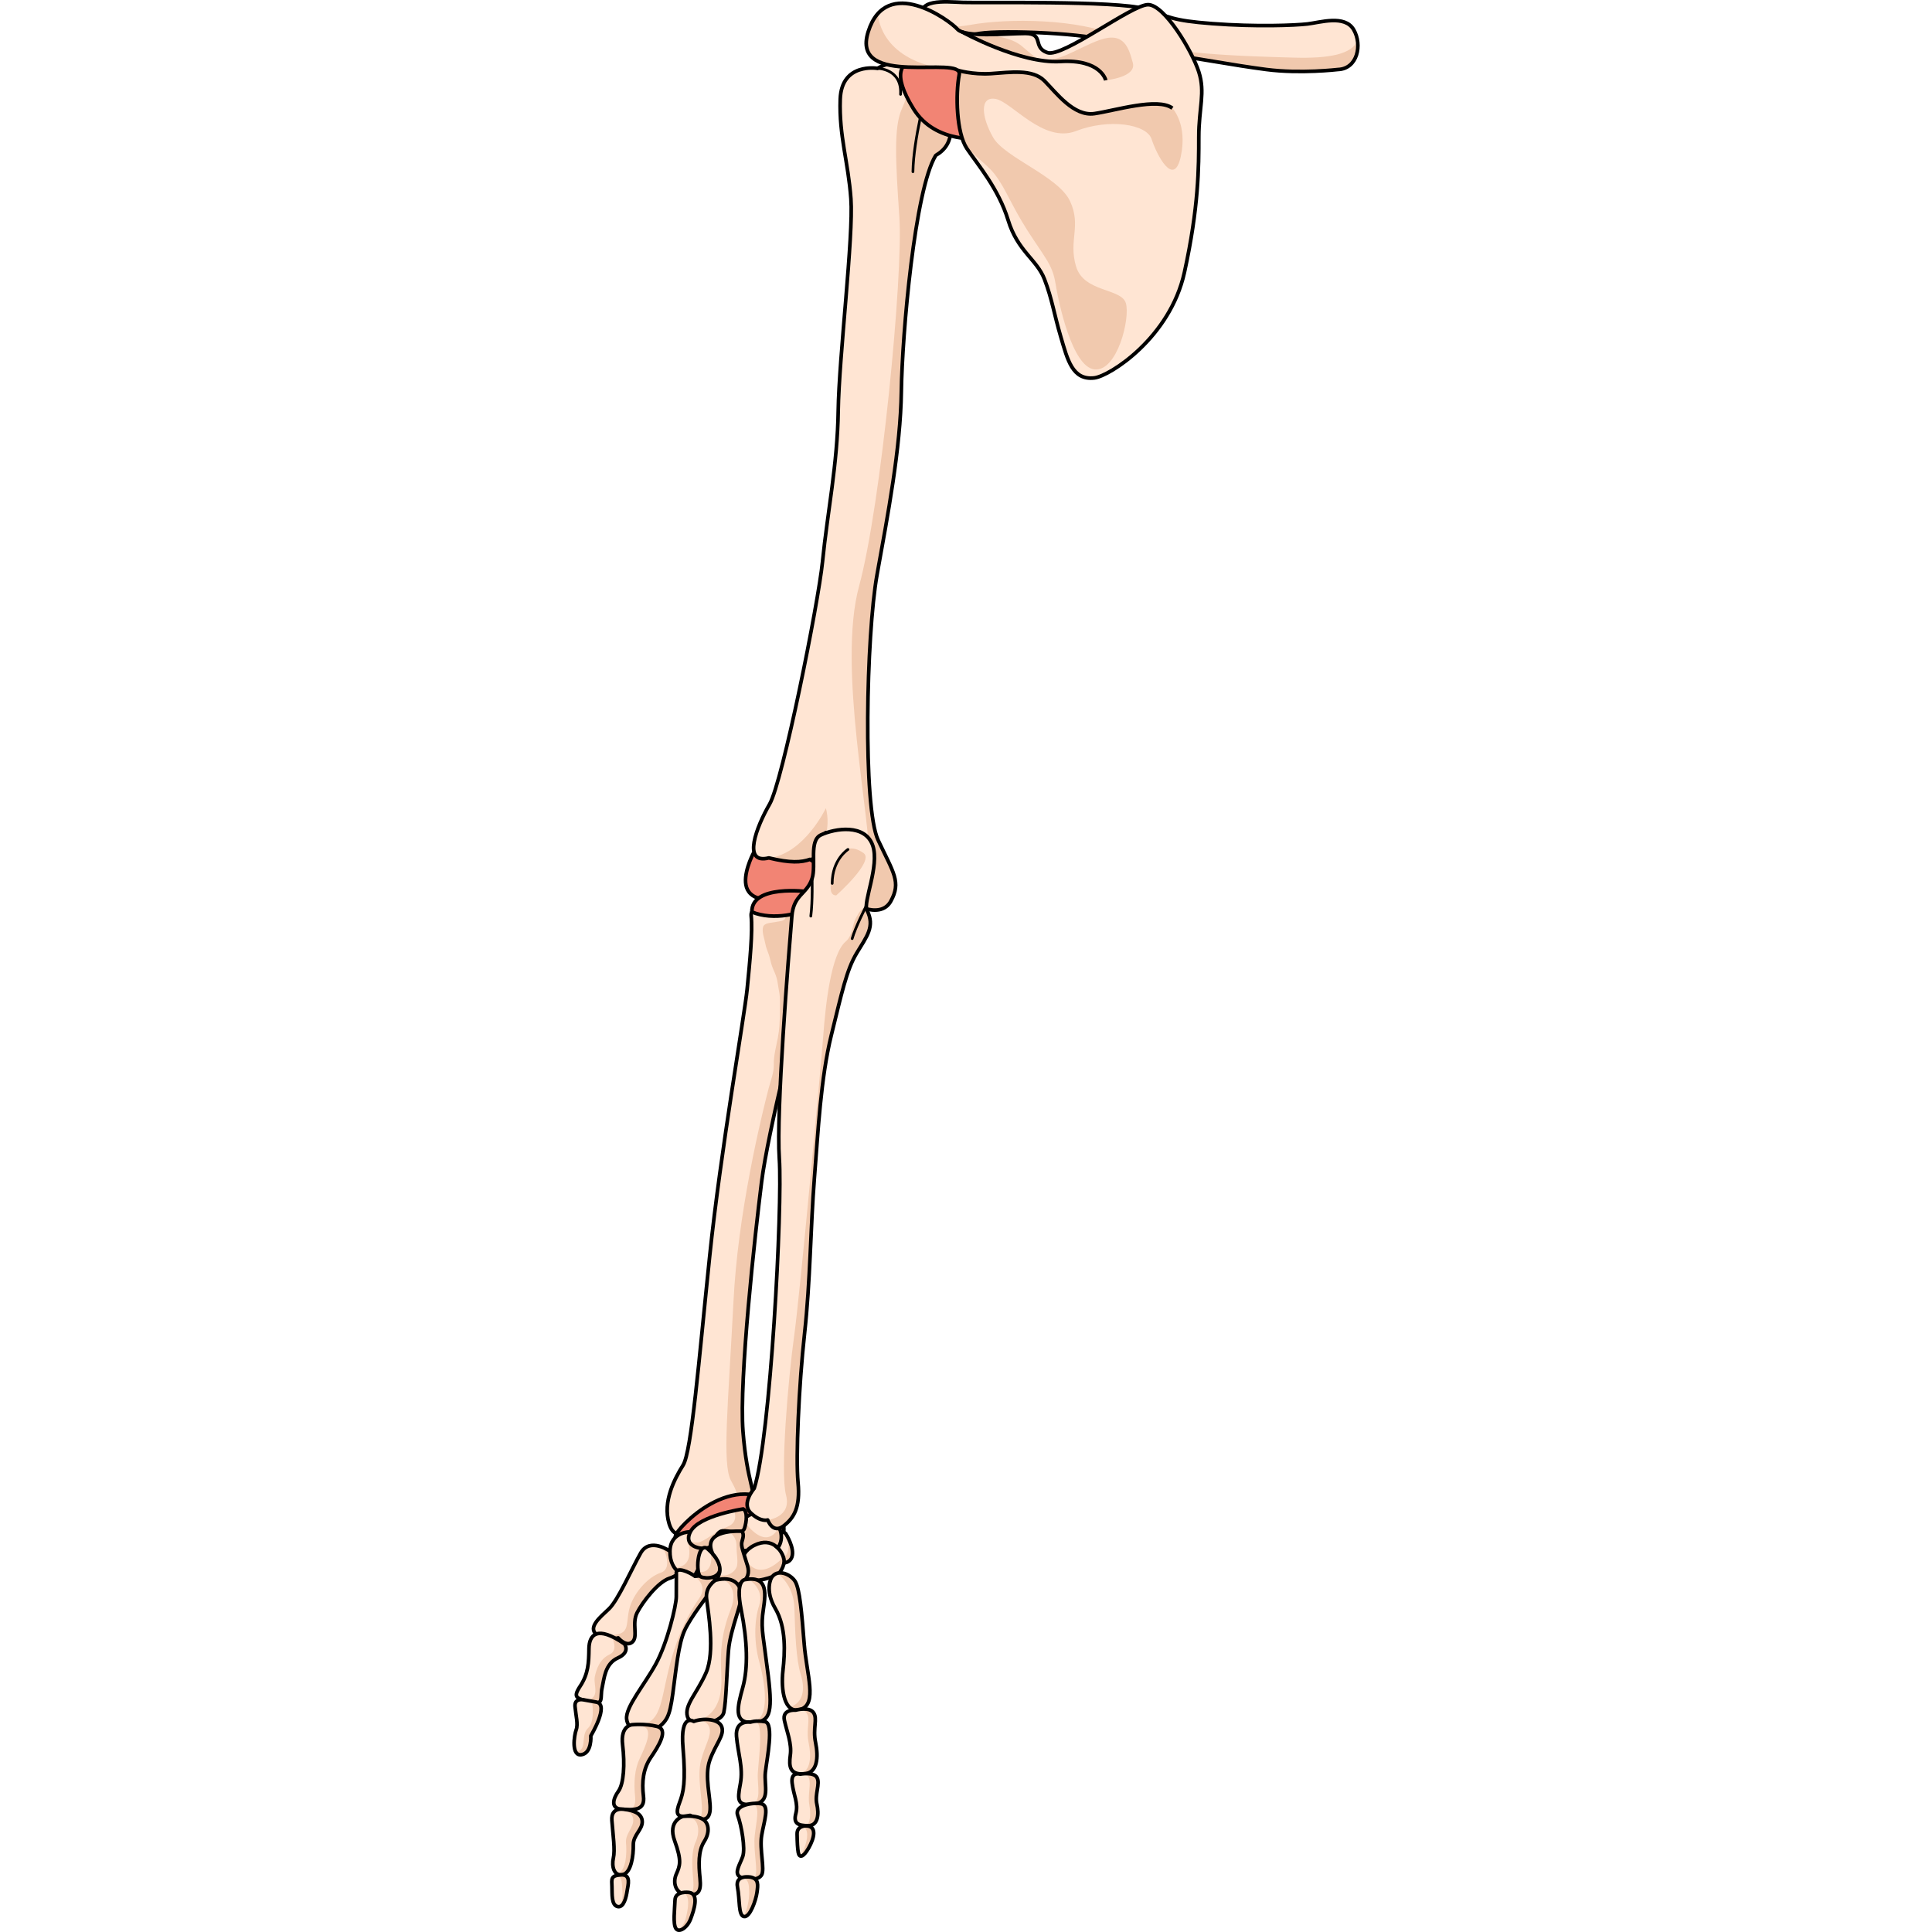 <?xml version="1.0" encoding="utf-8"?>
<!-- Created by: Science Figures, www.sciencefigures.org, Generator: Science Figures Editor -->
<!DOCTYPE svg PUBLIC "-//W3C//DTD SVG 1.1//EN" "http://www.w3.org/Graphics/SVG/1.1/DTD/svg11.dtd">
<svg version="1.1" id="Layer_1" xmlns="http://www.w3.org/2000/svg" xmlns:xlink="http://www.w3.org/1999/xlink" 
	 width="800px" height="800px" viewBox="0 0 225.654 553.683" enable-background="new 0 0 225.654 553.683"
	 xml:space="preserve">
<g>
	<g>
		<g>
			<path fill="#F28474" d="M51.938,244.432c0,0-0.109,0.203-0.28,0.558c-0.872,1.805-3.345,7.551-1.086,10.574
				c2.702,3.618,8.243,1.218,8.243,1.218s5.882,2.581,9.348,0.969c5.145,6.121,7.693,10.976,8.945,10.028
				c1.25-0.945,2.569-7.555,2.812-9.537C80.159,256.258,67.521,235.017,51.938,244.432z"/>
			
				<path fill="none" stroke="#000000" stroke-width="1.037" stroke-linecap="round" stroke-linejoin="round" stroke-miterlimit="10" d="
				M51.938,244.432c0,0-0.109,0.203-0.28,0.558c-0.872,1.805-3.345,7.551-1.086,10.574c2.702,3.618,8.243,1.218,8.243,1.218
				s5.882,2.581,9.348,0.969c5.145,6.121,7.693,10.976,8.945,10.028c1.25-0.945,2.569-7.555,2.812-9.537
				C80.159,256.258,67.521,235.017,51.938,244.432z"/>
			<path fill="#FFE5D3" d="M104.157,44.53c0.113-0.181,5.255-2.331,4.119-9.072c-1.135-6.738-6.686-9.577-6.686-9.577
				s-0.486-6.68-5.051-7.841c-4.563-1.161-9.085,1.554-9.085,1.554s-10.308-1.773-10.671,8.837
				c-0.363,10.611,2.294,17.867,3.063,28.565c0.769,10.698-3.423,45.337-3.641,60.756c-0.219,15.419-3.092,31.624-4.5,43.221
				c-1.444,11.892-11.442,63.047-15.161,69.474c-3.721,6.428-8.022,17.383-0.218,15.419c6.199,1.513,9.313,1.291,11.786,0.424
				c3.341,1.992,9.365,6.745,10.101,9.734c0.735,2.991,9.998,7.788,13.057,2.26c3.059-5.53,0.764-8.155-3.64-17.547
				c-4.402-9.394-3.393-58.852-0.297-76.044c3.095-17.191,6.731-36.061,6.964-52.516C94.532,95.722,98.147,54.286,104.157,44.53z"/>
			<path fill="#F1C9AE" d="M72.681,231.601c0,0-6.166,12.981-16.222,14.297c6.109,1.475,9.2,1.253,11.655,0.392
				c0.05,0.029,0.104,0.064,0.154,0.095C72.002,243.303,74.179,237.48,72.681,231.601z"/>
			<path fill="#F1C9AE" d="M91.271,258.283c3.059-5.53,0.764-8.155-3.64-17.547c-4.402-9.394-3.393-58.852-0.297-76.044
				c3.095-17.191,6.731-36.061,6.964-52.516c0.233-16.455,3.849-57.891,9.858-67.646c0.113-0.181,5.255-2.331,4.119-9.072
				c-1.135-6.738-6.686-9.577-6.686-9.577s-0.486-6.68-5.051-7.841c-0.791-0.2-1.579-0.279-2.345-0.283
				c0.046,0.059,0.08,0.11,0.13,0.168c3.826,3.306,2.294,8.308,0.057,13.436c-2.235,5.129-1.772,14.483-0.647,30.914
				C94.857,78.707,88.496,144.81,82.178,168c-6.32,23.187,3.565,67.104,3.021,80.563c-0.528,13.021-9.013,4.238-9.563,3.653
				c1.313,1.358,2.308,2.704,2.58,3.808C78.95,259.015,88.213,263.812,91.271,258.283z"/>
			
				<path fill="none" stroke="#000000" stroke-width="1.037" stroke-linecap="round" stroke-linejoin="round" stroke-miterlimit="10" d="
				M104.157,44.53c0.113-0.181,5.255-2.331,4.119-9.072c-1.135-6.738-6.686-9.577-6.686-9.577s-0.486-6.68-5.051-7.841
				c-4.563-1.161-9.085,1.554-9.085,1.554s-10.308-1.773-10.671,8.837c-0.363,10.611,2.294,17.867,3.063,28.565
				c0.769,10.698-3.423,45.337-3.641,60.756c-0.219,15.419-3.048,28.774-4.5,43.221c-1.197,11.919-11.442,63.047-15.161,69.474
				c-3.721,6.428-8.022,17.383-0.218,15.419c6.199,1.513,9.313,1.291,11.786,0.424c3.341,1.992,9.365,6.745,10.101,9.734
				c0.735,2.991,9.998,7.788,13.057,2.26c3.059-5.53,0.764-8.155-3.64-17.547c-4.402-9.394-3.393-58.852-0.297-76.044
				c3.095-17.191,6.731-36.061,6.964-52.516C94.532,95.722,98.147,54.286,104.157,44.53z"/>
			
				<path fill="none" stroke="#000000" stroke-width="0.777" stroke-linecap="round" stroke-linejoin="round" stroke-miterlimit="10" d="
				M68.114,246.289c0,0,3.063-0.207,4.471-7.813"/>
			
				<path fill="none" stroke="#000000" stroke-width="0.777" stroke-linecap="round" stroke-linejoin="round" stroke-miterlimit="10" d="
				M101.591,25.881c0,0-3.837,14.036-3.969,23.331"/>
			<g>
				<path fill="#F28474" d="M117.5,39.686c0,0-13.366,1.806-19.734-8.502C91.396,20.876,94.281,17.62,98.809,17
					C109.274,15.555,130.957,27.217,117.5,39.686z"/>
				
					<path fill="none" stroke="#000000" stroke-width="1.037" stroke-linecap="round" stroke-linejoin="round" stroke-miterlimit="10" d="
					M117.5,39.686c0,0-13.366,1.806-19.734-8.502C91.396,20.876,94.281,17.62,98.809,17C109.274,15.555,131.034,27.425,117.5,39.686
					z"/>
			</g>
			
				<path fill="none" stroke="#000000" stroke-width="0.777" stroke-linecap="round" stroke-linejoin="round" stroke-miterlimit="10" d="
				M87.455,19.594c0,0,7.043,0,6.618,7.448"/>
		</g>
		<g>
			<path fill="#FFE5D3" d="M45.054,434.466c0,0,5.954,2.752,6.879-2.002c0.924-4.754-1.853-7.225-3.014-22.201
				c-1.161-14.975,3.485-56.879,5.329-71.551c1.844-14.67,10.853-49.635,12.1-55.859c1.248-6.221,1.171-22.702,1.171-22.702
				s-16.733-2.535-16.264,2.208c0.469,4.744-0.419,13.382-1.151,21.119c-0.714,7.545-7.667,46.721-10.741,76.568
				c-3.098,30.072-5.184,55.957-7.618,59.85c-2.436,3.891-5.91,10.416-4.003,16.744C29.644,442.968,35.309,438.46,45.054,434.466z"
				/>
			<path fill="#F1C9AE" d="M54.248,338.712c1.844-14.67,10.853-49.635,12.1-55.859c1.248-6.221,1.171-22.702,1.171-22.702
				s-2.568-0.388-5.661-0.576c-0.661-0.04-0.943,1.816-0.891,2.207c0.09,0.664,0.394,1.181-0.154,1.71
				c-0.568,0.55-1.9,0.584-2.639,0.755c-1.149,0.266-3.168,0.143-3.513,1.468c-0.377,1.449,0.417,3.324,0.653,4.73
				c0.177,1.041,0.584,1.974,0.945,2.969c0.421,1.156,0.588,2.405,1.004,3.537c0.428,1.16,1.049,2.294,1.348,3.519
				c0.28,1.149,0.382,2.348,0.621,3.506c0.425,2.053,0.239,4.256,0.239,6.371c0,2.451-0.113,4.652-0.565,7.061
				c-0.478,2.544-1.243,5.202-1.165,7.807c0.063,2.165-0.89,4.441-1.437,6.551c-0.644,2.481-1.258,4.97-1.846,7.465
				c-1.322,5.602-2.518,11.235-3.584,16.893c-2.286,12.135-4.044,24.416-4.679,36.758c-1.515,29.461-3.306,46.789-0.72,51.43
				c2.585,4.643,3.555,7.436-5.283,11.619c0.273,0.107,0.538,0.203,0.809,0.307c1.267-0.578,2.61-1.176,4.052-1.77
				c0,0,5.954,2.752,6.879-2.002c0.924-4.754-1.853-7.225-3.014-22.201C47.758,395.289,52.404,353.384,54.248,338.712z"/>
			
				<path fill="none" stroke="#000000" stroke-width="1.048" stroke-linecap="round" stroke-linejoin="round" stroke-miterlimit="10" d="
				M45.054,434.466c0,0,5.954,2.752,6.879-2.002c0.924-4.754-1.853-7.225-3.014-22.201c-1.161-14.975,3.485-56.879,5.329-71.551
				c1.844-14.67,10.853-49.635,12.1-55.859c1.248-6.221,1.171-22.702,1.171-22.702s-16.733-2.535-16.264,2.208
				c0.469,4.744-0.384,13.357-1.151,21.119c-0.746,7.541-7.589,46.232-10.741,76.568c-3.125,30.07-5.184,55.957-7.618,59.85
				c-2.436,3.891-5.91,10.416-4.003,16.744C29.644,442.968,35.309,438.46,45.054,434.466z"/>
			<path fill="#F28474" d="M67.501,255.542c0,0-16.271-2.184-16.033,5.814c6.119,2.591,14.629,0.408,16.221-1.42
				C69.281,258.11,67.501,255.542,67.501,255.542z"/>
			
				<path fill="none" stroke="#000000" stroke-width="1.048" stroke-linecap="round" stroke-linejoin="round" stroke-miterlimit="10" d="
				M67.501,255.542c0,0-16.271-2.184-16.033,5.814c6.119,2.591,14.629,0.408,16.221-1.42
				C69.281,258.11,67.501,255.542,67.501,255.542z"/>
			<g>
				<path fill="#F28474" d="M59.802,432.533c0,0,0.064,0.221,0.157,0.604c0.476,1.947,1.692,8.083-1.148,10.568
					c-3.399,2.973-8.316-0.533-8.316-0.533s-6.291,1.294-9.344-1.008c-6.31,4.91-9.817,9.125-10.844,7.938
					c-1.024-1.187-0.934-7.926-0.755-9.915C29.731,438.197,46.532,420.068,59.802,432.533z"/>
				
					<path fill="none" stroke="#000000" stroke-width="1.037" stroke-linecap="round" stroke-linejoin="round" stroke-miterlimit="10" d="
					M59.802,432.533c0,0,0.064,0.221,0.157,0.604c0.476,1.947,1.692,8.083-1.148,10.568c-3.399,2.973-8.316-0.533-8.316-0.533
					s-6.291,1.294-9.344-1.008c-6.31,4.91-9.817,9.125-10.844,7.938c-1.024-1.187-0.934-7.926-0.755-9.915
					C29.731,438.197,46.532,420.068,59.802,432.533z"/>
				<g>
					<path fill="#FFE5D3" d="M61.166,439.531c0,0,2.688,4.158,1.749,6.727c-0.938,2.566-4.625,1.682-5.933,0.522
						C55.677,445.623,59.007,437.212,61.166,439.531z"/>
					<path fill="#F1C9AE" d="M56.727,445.202c-0.093,0.743-0.024,1.328,0.256,1.578c1.308,1.159,4.995,2.044,5.933-0.522
						c0.537-1.47-0.113-3.459-0.767-4.893l-0.284-0.217C61.864,441.148,63.209,449.32,56.727,445.202z"/>
					
						<path fill="none" stroke="#000000" stroke-width="1.037" stroke-linecap="round" stroke-linejoin="round" stroke-miterlimit="10" d="
						M61.166,439.531c0,0,2.688,4.158,1.749,6.727c-0.938,2.566-4.625,1.682-5.933,0.522
						C55.677,445.623,59.007,437.212,61.166,439.531z"/>
				</g>
				<path fill="#FFE5D3" d="M47.803,437.359c0,0,2.546-5.615,7.813-2.979c5.269,2.636,4.934,7.638,2.986,9.48
					c-4.48,0.498-8.812-1.752-8.812-1.752L47.803,437.359z"/>
				<path fill="#F1C9AE" d="M48.9,435.707l0.417,0.297c0,0,5.941,9.014,9.894,1.71c1.239,2.368,0.669,4.938-0.609,6.147
					c-4.48,0.498-9.714,0.561-9.714,0.561l-1.085-7.063C47.803,437.359,48.165,436.56,48.9,435.707z"/>
				
					<path fill="none" stroke="#000000" stroke-width="1.037" stroke-linecap="round" stroke-linejoin="round" stroke-miterlimit="10" d="
					M47.803,437.359c0,0,2.546-5.615,7.813-2.979c5.269,2.636,4.934,7.638,2.986,9.48c-4.48,0.498-10.07,0.529-10.07,0.529
					L47.803,437.359z"/>
				<path fill="#FFE5D3" d="M27.986,444.548c0,0-5.767-4.088-8.388,0.521c-2.622,4.613-6.506,13.564-9.109,16.023
					c-2.601,2.459-6.102,5.26-3.52,7.395c2.583,2.137,6.181,0.908,6.181,0.908s2.313,2.727,4.055,1.184
					c1.74-1.545-0.216-5.297,1.37-8.41s5.979-8.797,9.28-9.861C31.159,451.24,32.854,448.984,27.986,444.548z"/>
				<path fill="#F1C9AE" d="M27.855,452.308c3.304-1.068,4.999-3.324,0.131-7.76c0,0-0.827-0.584-1.998-1.064
					c0.003,0.002,3.153,5.961-0.661,7.24c-3.817,1.281-8.06,6.168-9.06,10.666c-1.002,4.496,0.452,7.266-5.924,7.195
					c0.119,0.406,0.275,0.791,0.45,1.158c1.34-0.006,2.356-0.348,2.356-0.348s2.313,2.727,4.055,1.184
					c1.74-1.545-0.216-5.297,1.37-8.41S24.554,453.373,27.855,452.308z"/>
				
					<path fill="none" stroke="#000000" stroke-width="1.037" stroke-linecap="round" stroke-linejoin="round" stroke-miterlimit="10" d="
					M27.986,444.548c0,0-5.767-4.088-8.388,0.521c-2.622,4.613-6.506,13.564-9.109,16.023c-2.601,2.459-6.102,5.26-3.52,7.395
					c2.583,2.137,6.181,0.908,6.181,0.908s2.313,2.727,4.055,1.184c1.74-1.545-0.216-5.297,1.37-8.41s5.979-8.797,9.28-9.861
					C31.159,451.24,32.854,448.984,27.986,444.548z"/>
				<path fill="#FFE5D3" d="M34.235,438.994c0,0-6.156-0.334-6.249,5.555c-0.094,5.891,4.498,7.902,7.031,7.025
					c2.511-3.744,2.514-8.625,2.514-8.625L34.235,438.994z"/>
				<path fill="#F1C9AE" d="M32.264,439.205l0.07,0.508c0,0,4.232,9.219-3.05,9.564c1.527,2.193,4.07,2.873,5.733,2.297
					c2.511-3.744,2.514-8.625,2.514-8.625l-3.296-3.955C34.235,438.994,33.359,438.947,32.264,439.205z"/>
				
					<path fill="none" stroke="#000000" stroke-width="1.037" stroke-linecap="round" stroke-linejoin="round" stroke-miterlimit="10" d="
					M34.235,438.994c0,0-6.156-0.334-6.249,5.555c-0.094,5.891,4.498,7.902,7.031,7.025c2.511-3.744,2.514-8.625,2.514-8.625
					L34.235,438.994z"/>
				<path fill="#FFE5D3" d="M60.632,446.751c0,0-3.231-6.511-8.498-3.875c-5.269,2.637-3.886,8.202-1.938,10.045
					c4.48,0.498,8.812-1.752,8.812-1.752L60.632,446.751z"/>
				<path fill="#F1C9AE" d="M59.896,444.767c0,0,0.195,1.977-0.508,2.551s-6.133,5.757-9.803-0.544
					c-1.239,2.368-0.669,4.938,0.609,6.147c4.48,0.498,8.812-1.752,8.812-1.752l1.625-4.418
					C60.632,446.751,60.632,445.621,59.896,444.767z"/>
				
					<path fill="none" stroke="#000000" stroke-width="1.037" stroke-linecap="round" stroke-linejoin="round" stroke-miterlimit="10" d="
					M60.632,446.751c-0.458-2.178-3.231-6.511-8.498-3.875c-5.269,2.637-3.886,8.202-1.938,10.045
					c4.48,0.498,8.812-1.752,8.812-1.752S61.09,448.927,60.632,446.751z"/>
				<path fill="#FFE5D3" d="M14.941,471.123c0,0,1.831,2.354-1.893,4.02c-3.724,1.668-3.913,5.984-4.517,8.605
					c-0.603,2.621,0.625,5.127-3.116,4.07c-3.738-1.061-5.569-0.947-3.19-4.539c2.381-3.592,2.487-6.756,2.544-10.779
					C4.827,468.478,7.102,465.695,14.941,471.123z"/>
				<path fill="#F1C9AE" d="M14.941,471.123c-1.42-0.982-2.654-1.695-3.729-2.178c0.02,0.029,2.25,3.908-0.522,5.197
					c-2.784,1.295-3.783,4.09-4.253,6.463c-0.467,2.361,1.909,6.354-2.92,6.705c0.065,0.018,0.137,0.033,0.202,0.053
					c0.541,0.104,1.955,0.379,3.494,0.666c1.485-0.258,0.847-2.23,1.319-4.281c0.604-2.621,0.793-6.938,4.517-8.605
					C16.772,473.476,14.941,471.123,14.941,471.123z"/>
				
					<path fill="none" stroke="#000000" stroke-width="1.037" stroke-linecap="round" stroke-linejoin="round" stroke-miterlimit="10" d="
					M14.941,471.123c0,0,1.831,2.354-1.893,4.02c-3.724,1.668-3.913,5.984-4.517,8.605c-0.603,2.621,0.625,5.127-3.116,4.07
					c-3.738-1.061-5.569-0.947-3.19-4.539c2.381-3.592,2.487-6.756,2.544-10.779C4.827,468.478,7.102,465.695,14.941,471.123z"/>
				<path fill="#FFE5D3" d="M3.081,487.123c0,0-0.148-0.033-0.37-0.043c-0.692-0.037-2.102,0.119-1.926,2.035
					c0.23,2.531,0.925,5.02,0.33,6.611c-0.595,1.594-1.479,7.646,1.537,7.143c3.018-0.504,2.655-5.408,2.655-5.408
					s5.43-8.99,1.602-9.664s-3.977-0.707-3.977-0.707"/>
				<path fill="#F1C9AE" d="M6.909,487.796c-0.485-0.086-0.912-0.162-1.286-0.227c0.001,0.002,1.066,5.713-1.148,7.715
					c-2.211,2,0.011,6.848-3.603,6.535c0.314,0.746,0.866,1.201,1.78,1.049c3.018-0.504,2.655-5.408,2.655-5.408
					S10.737,488.47,6.909,487.796z"/>
				
					<path fill="none" stroke="#000000" stroke-width="1.037" stroke-linecap="round" stroke-linejoin="round" stroke-miterlimit="10" d="
					M3.081,487.123c0,0-0.148-0.033-0.37-0.043c-0.692-0.037-2.102,0.119-1.926,2.035c0.23,2.531,0.925,5.02,0.33,6.611
					c-0.595,1.594-1.479,7.646,1.537,7.143c3.018-0.504,2.655-5.408,2.655-5.408s5.43-8.99,1.602-9.664s-3.977-0.707-3.977-0.707"/>
				<g>
					<path fill="#FFE5D3" d="M29.822,451.128c0,0-0.009,3.914-0.022,6.49c-0.013,2.58-2.567,13.193-5.839,19.213
						c-3.274,6.02-8.78,12.398-8.393,15.838c0.388,3.436,4.764,5.373,8.177,3.025c3.416-2.35,4.128-3.645,5.054-10.328
						c0.922-6.684,1.582-14.234,3.42-18.178c1.839-3.943,6.51-9.83,8.106-12.066c1.6-2.232,1.041-4.219-5.159-3.375
						C33.707,450.603,29.4,448.642,29.822,451.128z"/>
					<path fill="#F1C9AE" d="M32.219,467.189c1.839-3.943,6.51-9.83,8.106-12.066c1.6-2.232,1.041-4.219-5.159-3.375
						c-0.122-0.096-0.269-0.199-0.428-0.303c0.914,0.621,4.027,3.084,1.748,6.416c-2.651,3.877-6.262,9.928-8.878,20.596
						c-2.615,10.662-2.147,17.074-11.557,15.734c0.028,0.051,0.05,0.104,0.077,0.15l0.073,0.117c1.4,2.232,4.784,3.133,7.543,1.236
						c3.416-2.35,4.128-3.645,5.054-10.328C29.721,478.683,30.381,471.132,32.219,467.189z"/>
					
						<path fill="none" stroke="#000000" stroke-width="1.037" stroke-linecap="round" stroke-linejoin="round" stroke-miterlimit="10" d="
						M29.822,451.128c0,0-0.009,3.914-0.022,6.49c-0.013,2.58-2.567,13.193-5.839,19.213c-3.274,6.02-8.78,12.398-8.393,15.838
						c0.388,3.436,4.764,5.373,8.177,3.025c3.416-2.35,4.128-3.645,5.054-10.328c0.922-6.684,1.582-14.234,3.42-18.178
						c1.839-3.943,6.51-9.83,8.106-12.066c1.6-2.232,1.041-4.219-5.159-3.375C33.707,450.603,29.4,448.642,29.822,451.128z"/>
				</g>
				<path fill="#FFE5D3" d="M48.981,432.445c0,0-12.753,1.855-15.142,6.549c-2.387,4.695,4.313,5.354,5.476,4.348
					s1.867-4.422,3.693-4.605c1.825-0.186,5.681,1.17,6.319-0.709C49.966,436.148,50.259,433.121,48.981,432.445z"/>
				<path fill="#F1C9AE" d="M49.328,438.027c0.638-1.879,0.931-4.906-0.347-5.582c0,0-1.07,0.156-2.647,0.49
					c0.295,0.695,1.189,3.367-1.86,4.598c-3.521,1.42-5.553,3.432-7.821,4.363c-0.842,0.344-2.021,0.154-3.171-0.219
					c0.836,2.227,4.945,2.432,5.834,1.664c1.163-1.006,1.867-4.422,3.693-4.605C44.834,438.55,48.689,439.906,49.328,438.027z"/>
				
					<path fill="none" stroke="#000000" stroke-width="1.037" stroke-linecap="round" stroke-linejoin="round" stroke-miterlimit="10" d="
					M48.981,432.445c0,0-12.753,1.855-15.142,6.549c-2.387,4.695,4.313,5.354,5.476,4.348s1.867-4.422,3.693-4.605
					c1.825-0.186,5.681,1.17,6.319-0.709C49.966,436.148,50.259,433.121,48.981,432.445z"/>
				<g>
					<path fill="#FFE5D3" d="M38.571,443.697c0,0,3.853,3.111,3.763,5.844s-3.869,3.043-5.473,2.35
						C35.259,451.199,35.796,442.169,38.571,443.697z"/>
					<path fill="#F1C9AE" d="M36.125,450.472c0.145,0.734,0.391,1.27,0.736,1.418c1.604,0.693,5.383,0.383,5.473-2.35
						c0.051-1.563-1.188-3.25-2.257-4.408l-0.338-0.115C39.739,445.017,40.819,451.138,36.125,450.472z"/>
					
						<path fill="none" stroke="#000000" stroke-width="1.037" stroke-linecap="round" stroke-linejoin="round" stroke-miterlimit="10" d="
						M38.571,443.697c0,0,3.853,3.111,3.763,5.844s-3.869,3.043-5.473,2.35C35.259,451.199,35.796,442.169,38.571,443.697z"/>
				</g>
				<path fill="#FFE5D3" d="M48.547,438.828c0,0-11.758-0.777-8.293,6.504c0,0,2.942,3.057,1.772,5.934
					c-1.167,2.883,0.254,3.518,2.908,3.424c2.658-0.094,6.532-1.797,5.277-5.977c-1.255-4.176-1.962-5.709-1.58-6.955
					C49.014,440.515,49.221,439.509,48.547,438.828z"/>
				<path fill="#F1C9AE" d="M48.632,441.757c0.382-1.242,0.589-2.248-0.085-2.93c0,0-1.659-0.107-3.547,0.139
					c0.421,0.414,2.062,1.551,2.065,3.99c0.003,2.852,0.416,3.695,0.174,5.596c-0.184,1.434-2.284,3.543-5.253,2.826
					c-1.083,2.779,0.329,3.402,2.948,3.311c2.658-0.094,6.532-1.797,5.277-5.977C48.957,444.537,48.25,443.003,48.632,441.757z"/>
				
					<path fill="none" stroke="#000000" stroke-width="1.037" stroke-linecap="round" stroke-linejoin="round" stroke-miterlimit="10" d="
					M48.547,438.828c0,0-11.758-0.777-8.293,6.504c0,0,2.942,3.057,1.772,5.934c-1.167,2.883,0.254,3.518,2.908,3.424
					c2.658-0.094,6.532-1.797,5.277-5.977c-1.255-4.176-1.962-5.709-1.58-6.955C49.014,440.515,49.221,439.509,48.547,438.828z"/>
				<path fill="#FFE5D3" d="M41.065,452.847c0,0-3.037,1.77-2.582,5.402c0.454,3.631,2.471,15.129-0.143,21.104
					c-2.613,5.977-6.312,9.291-5.34,12.604c0.972,3.311,9.718,2.051,10.422-1.221c0.705-3.273,0.815-11.33,1.336-17.709
					c0.521-6.377,4.308-14.328,3.709-16.691C47.868,453.972,46.204,451.597,41.065,452.847z"/>
				<path fill="#F1C9AE" d="M48.468,456.335c-0.516-2.035-1.828-4.074-5.464-3.801c0.087,0.031,5.063,1.943,2.374,8.729
					c-2.712,6.842-2.901,12.381-2.76,16.533c0.143,4.152,1.064,11.945-5.697,15.041c-0.219,0.371-0.378,0.715-0.493,1.039
					c2.878,0.191,6.549-1.07,6.995-3.141c0.705-3.273,0.815-11.33,1.336-17.709C45.28,466.65,49.066,458.699,48.468,456.335z"/>
				
					<path fill="none" stroke="#000000" stroke-width="1.037" stroke-linecap="round" stroke-linejoin="round" stroke-miterlimit="10" d="
					M41.065,452.847c0,0-3.037,1.77-2.582,5.402c0.454,3.631,2.471,15.129-0.143,21.104c-2.613,5.977-6.312,9.291-5.34,12.604
					c0.972,3.311,9.718,2.051,10.422-1.221c0.705-3.273,0.815-11.33,1.336-17.709c0.521-6.377,4.308-14.328,3.709-16.691
					C47.868,453.972,46.204,451.597,41.065,452.847z"/>
				<path fill="#FFE5D3" d="M49.584,452.689c0,0-2.966-0.256-1.187,8.674s2.026,16.592,0.463,22.215
					c-1.564,5.623-2.66,10.129,2.465,10.066c5.125-0.061,6.225-2.066,4.831-13.389c-1.395-11.324-2.038-13.076-1.616-17.338
					C54.966,458.658,57.167,451.341,49.584,452.689z"/>
				<path fill="#F1C9AE" d="M50.614,452.56l-0.002,0.068c0,0,4.501,2.719,2.955,7.408c-1.545,4.689-1.436,10.941-0.019,16.084
					c1.407,5.109,3.879,17.295-2.611,17.506c0.13,0.006,0.246,0.02,0.388,0.018c5.125-0.061,6.225-2.066,4.831-13.389
					c-1.395-11.324-2.038-13.076-1.616-17.338C54.944,458.863,56.952,452.048,50.614,452.56z"/>
				
					<path fill="none" stroke="#000000" stroke-width="1.037" stroke-linecap="round" stroke-linejoin="round" stroke-miterlimit="10" d="
					M49.584,452.689c0,0-2.966-0.256-1.187,8.674s2.026,16.592,0.463,22.215c-1.564,5.623-2.66,10.129,2.465,10.066
					c5.125-0.061,6.225-2.066,4.831-13.389c-1.395-11.324-2.038-13.076-1.616-17.338C54.966,458.658,57.167,451.341,49.584,452.689z
					"/>
				<path fill="#FFE5D3" d="M57.087,452.15c0,0-2.084,3.42,1.083,8.818c3.168,5.402,2.774,12.604,2.185,17.877
					c-0.591,5.275,0.325,12.609,5.125,11.02c4.8-1.592,1.68-9.936,0.979-18.717c-0.699-8.783-1.26-15.996-2.672-18.063
					C62.374,451.021,58.687,449.55,57.087,452.15z"/>
				<path fill="#F1C9AE" d="M62.271,489.304c0.793,0.738,1.843,1.014,3.209,0.561c4.8-1.592,1.68-9.936,0.979-18.717
					c-0.699-8.783-1.26-15.996-2.672-18.063c-0.99-1.445-3.096-2.596-4.818-2.262l-0.147,0.139c0,0,4.628,3.006,4.825,9.881
					c0.2,6.877,0.479,14.754,1.805,18.977C66.773,484.042,66.31,487.933,62.271,489.304z"/>
				
					<path fill="none" stroke="#000000" stroke-width="1.037" stroke-linecap="round" stroke-linejoin="round" stroke-miterlimit="10" d="
					M57.087,452.15c0,0-2.084,3.42,1.083,8.818c3.168,5.402,2.774,12.604,2.185,17.877c-0.591,5.275,0.325,12.609,5.125,11.02
					c4.8-1.592,1.68-9.936,0.979-18.717c-0.699-8.783-1.26-15.996-2.672-18.063C62.374,451.021,58.687,449.55,57.087,452.15z"/>
				<path fill="#FFE5D3" d="M17.108,494.283c0,0-3.373,0.203-2.692,5.766c0.678,5.563,0.328,11.168-1.193,13.271
					c-1.521,2.102-2.437,5.043,1.126,5.223c3.563,0.182,6.547,0.279,6.043-3.789c-0.506-4.064-0.083-7.844,2.082-11.047
					c2.168-3.203,5.328-8.074,1.779-8.949C20.708,493.884,17.108,494.283,17.108,494.283z"/>
				<path fill="#F1C9AE" d="M24.253,494.757c-3.545-0.873-7.145-0.475-7.145-0.475s-0.021-0.002-0.054,0.004
					c0.965,0.027,2.235,0.168,3.502,0.619c2.564,0.914,0.344,5.744-1.184,8.924c-1.524,3.178-1.789,6.951-1.379,11.021
					c0.272,2.719-0.6,3.561-1.974,3.756c2.764,0.037,4.794-0.445,4.371-3.854c-0.506-4.064-0.083-7.844,2.082-11.047
					C24.642,500.503,27.802,495.632,24.253,494.757z"/>
				
					<path fill="none" stroke="#000000" stroke-width="1.037" stroke-linecap="round" stroke-linejoin="round" stroke-miterlimit="10" d="
					M17.108,494.283c0,0-3.373,0.203-2.692,5.766c0.678,5.563,0.328,11.168-1.193,13.271c-1.521,2.102-2.437,5.043,1.126,5.223
					c3.563,0.182,6.547,0.279,6.043-3.789c-0.506-4.064-0.083-7.844,2.082-11.047c2.168-3.203,5.328-8.074,1.779-8.949
					C20.708,493.884,17.108,494.283,17.108,494.283z"/>
				<path fill="#FFE5D3" d="M34.81,493.326c0,0-3.945-2.6-3.093,7.465s0.11,12.908-0.974,15.775
					c-1.084,2.865-1.199,4.703,2.985,3.689c2.967,1.537,5.517,1.916,5.76-1.543c0.244-3.459-1.728-9.629-0.076-14.281
					c1.654-4.652,4.239-7.086,3.433-9.498C42.038,492.519,37.446,492.337,34.81,493.326z"/>
				<g>
					<path fill="#F1C9AE" d="M33.239,493.425c0.299-0.145,0.635-0.258,0.986-0.342c-0.347-0.088-0.801-0.105-1.237,0.174
						C33.142,493.339,33.239,493.425,33.239,493.425z"/>
					<path fill="#F1C9AE" d="M30.106,519.25c0.002,0.01,0.001,0.016,0.002,0.02C30.107,519.265,30.108,519.259,30.106,519.25z"/>
					<path fill="#F1C9AE" d="M32.843,520.31c-0.383,0.117-0.714,0.188-1.006,0.227c0.329-0.004,0.713-0.043,1.157-0.123
						C32.944,520.378,32.894,520.347,32.843,520.31z"/>
					<path fill="#F1C9AE" d="M42.845,494.933c-0.676-2.021-4.001-2.475-6.614-1.988c1.406,0.145,2.7,0.816,3.07,2.207
						c0.643,2.424-1.261,4.816-2.432,9.438c-1.167,4.623,0.408,10.816,0.277,14.27c-0.05,1.318-0.36,2.068-0.85,2.408
						c1.749,0.395,3.022-0.16,3.191-2.555c0.244-3.459-1.728-9.629-0.076-14.281C41.066,499.779,43.651,497.345,42.845,494.933z"/>
				</g>
				
					<path fill="none" stroke="#000000" stroke-width="1.037" stroke-linecap="round" stroke-linejoin="round" stroke-miterlimit="10" d="
					M34.81,493.326c0,0-3.945-2.6-3.093,7.465s0.11,12.908-0.974,15.775c-1.084,2.865-1.199,4.703,2.985,3.689
					c2.967,1.537,5.517,1.916,5.76-1.543c0.244-3.459-1.728-9.629-0.076-14.281c1.654-4.652,4.239-7.086,3.433-9.498
					C42.038,492.519,37.446,492.337,34.81,493.326z"/>
				<path fill="#FFE5D3" d="M51.037,493.55c0,0-4.376-0.752-3.984,4.066s1.986,8.893,1.104,13.598
					c-0.881,4.707-0.973,6.438,3.923,5.826c4.894-0.613,2.832-5.295,3.248-9.102c0.417-3.805,2.57-14.074-0.108-14.525
					C52.54,492.958,51.037,493.55,51.037,493.55z"/>
				<g>
					<path fill="#F1C9AE" d="M49.697,493.66c0,0,0.146-0.072,0.416-0.141c-0.209,0.014-0.438,0.043-0.679,0.098
						C49.594,493.634,49.697,493.66,49.697,493.66z"/>
					<path fill="#F1C9AE" d="M55.219,493.414c-1.784-0.303-3.031-0.143-3.677-0.002c0.362,0.023,0.771,0.082,1.233,0.199
						c1.982,0.51,0.616,10.713,0.39,14.504c-0.226,3.791,1.394,8.51-2.197,9.016c-0.042,0.006-0.075,0.008-0.113,0.012
						c0.372-0.016,0.77-0.045,1.225-0.102c4.894-0.613,2.832-5.295,3.248-9.102C55.744,504.134,57.897,493.865,55.219,493.414z"/>
				</g>
				
					<path fill="none" stroke="#000000" stroke-width="1.037" stroke-linecap="round" stroke-linejoin="round" stroke-miterlimit="10" d="
					M51.037,493.55c0,0-4.376-0.752-3.984,4.066s1.986,8.893,1.104,13.598c-0.881,4.707-0.973,6.438,3.923,5.826
					c4.894-0.613,2.832-5.295,3.248-9.102c0.417-3.805,2.57-14.074-0.108-14.525C52.54,492.958,51.037,493.55,51.037,493.55z"/>
				<path fill="#FFE5D3" d="M64.007,490.105c0,0-3.963-0.375-3.217,2.971c0.744,3.35,2.143,6.617,1.689,9.92
					c-0.451,3.305-0.128,5.58,3.859,5.387c3.988-0.191,4.234-4.854,3.38-8.996c-0.854-4.145,0.653-6.787-0.593-8.568
					C67.88,489.035,64.007,490.105,64.007,490.105z"/>
				<path fill="#F1C9AE" d="M69.126,490.818c-0.877-1.256-3.053-1.096-4.267-0.891c0.906,0.057,1.802,0.313,2.291,1.014
					c1.245,1.781-0.263,4.426,0.591,8.568c0.784,3.805,0.632,8.033-2.484,8.852c0.33,0.029,0.684,0.041,1.082,0.021
					c3.988-0.191,4.234-4.854,3.38-8.996C68.865,495.242,70.372,492.599,69.126,490.818z"/>
				
					<path fill="none" stroke="#000000" stroke-width="1.037" stroke-linecap="round" stroke-linejoin="round" stroke-miterlimit="10" d="
					M64.007,490.105c0,0-3.963-0.375-3.217,2.971c0.744,3.35,2.143,6.617,1.689,9.92c-0.451,3.305-0.128,5.58,3.859,5.387
					c3.988-0.191,4.234-4.854,3.38-8.996c-0.854-4.145,0.653-6.787-0.593-8.568C67.88,489.035,64.007,490.105,64.007,490.105z"/>
				<path fill="#FFE5D3" d="M15.18,518.583c0,0-4.163-1.072-3.84,3.137s0.957,8.453,0.424,10.783
					c-0.53,2.326,0.161,5.244,2.655,4.754c2.495-0.494,3.126-5.625,3.063-8.518c-0.06-2.895,2.707-4.377,2.558-6.826
					C19.89,519.466,16.986,518.767,15.18,518.583z"/>
				<path fill="#F1C9AE" d="M15.18,518.583c0,0-0.504-0.127-1.145-0.121c1.558,0.309,3.168,1.061,3.406,2.818
					c0.327,2.432-2.325,4.092-2.05,6.973c0.275,2.883,0.022,8.039-2.43,8.691c-0.063,0.018-0.121,0.021-0.181,0.035
					c0.423,0.285,0.962,0.41,1.638,0.277c2.495-0.494,3.126-5.625,3.063-8.518c-0.06-2.895,2.707-4.377,2.558-6.826
					C19.89,519.466,16.986,518.767,15.18,518.583z"/>
				
					<path fill="none" stroke="#000000" stroke-width="1.037" stroke-linecap="round" stroke-linejoin="round" stroke-miterlimit="10" d="
					M15.18,518.583c0,0-4.163-1.072-3.84,3.137s0.957,8.453,0.424,10.783c-0.53,2.326,0.161,5.244,2.655,4.754
					c2.495-0.494,3.126-5.625,3.063-8.518c-0.06-2.895,2.707-4.377,2.558-6.826C19.89,519.466,16.986,518.767,15.18,518.583z"/>
				<path fill="#FFE5D3" d="M31.729,520.539c0,0-4.498,1.211-2.408,6.977c2.09,5.77,1.547,7.18,0.489,9.555
					s-0.332,5.623,2.936,5.912c3.27,0.287,4.26-0.66,3.853-4.662c-0.406-4.006-0.526-7.881,1.211-10.594
					c1.735-2.713,1.266-5.35-0.373-6.348S33.302,520.392,31.729,520.539z"/>
				<g>
					<path fill="#F1C9AE" d="M29.364,539.421c0,0.012,0.004,0.021,0.004,0.033C29.368,539.443,29.364,539.433,29.364,539.421z"/>
					<path fill="#F1C9AE" d="M37.437,521.378c-1.639-0.998-4.135-0.986-5.707-0.84c0,0-0.02,0.004-0.043,0.012
						c1.066-0.002,2.348,0.199,3.275,0.982c1.215,1.023,1.604,3.666,0.381,6.348c-1.224,2.68-1.072,6.553-0.707,10.561
						c0.271,2.996-0.057,4.271-1.242,4.58c2.751,0.1,3.584-0.979,3.205-4.701c-0.406-4.006-0.526-7.881,1.211-10.594
						C39.545,525.013,39.075,522.376,37.437,521.378z"/>
				</g>
				
					<path fill="none" stroke="#000000" stroke-width="1.037" stroke-linecap="round" stroke-linejoin="round" stroke-miterlimit="10" d="
					M31.729,520.539c0,0-4.498,1.211-2.408,6.977c2.09,5.77,1.547,7.18,0.489,9.555s-0.332,5.623,2.936,5.912
					c3.27,0.287,4.26-0.66,3.853-4.662c-0.406-4.006-0.526-7.881,1.211-10.594c1.735-2.713,1.266-5.35-0.373-6.348
					S33.302,520.392,31.729,520.539z"/>
				<path fill="#FFE5D3" d="M47.404,520.273c1.067,2.816,2.241,9.514,1.431,11.795c-0.812,2.279-2.508,4.682-0.844,5.775
					c1.663,1.096,5.289,1.146,6.26-0.508c0.966-1.654-0.65-7.328,0.021-11.369c0.669-4.041,2.444-8.674-0.263-9.064
					C51.3,516.511,46.337,517.457,47.404,520.273z"/>
				<path fill="#F1C9AE" d="M54.009,516.902c-0.884-0.127-2.005-0.109-3.077,0.066c0.34,0.008,0.666,0.041,0.959,0.105
					c2.026,0.445,0.797,5.035,0.382,9.055c-0.416,4.018,0.906,9.719,0.221,11.35c-0.272,0.645-0.858,1.004-1.546,1.146
					c1.394,0.025,2.76-0.367,3.304-1.289c0.966-1.654-0.65-7.328,0.021-11.369C54.94,521.925,56.716,517.292,54.009,516.902z"/>
				
					<path fill="none" stroke="#000000" stroke-width="1.037" stroke-linecap="round" stroke-linejoin="round" stroke-miterlimit="10" d="
					M47.404,520.273c1.067,2.816,2.241,9.514,1.431,11.795c-0.812,2.279-2.508,4.682-0.844,5.775
					c1.663,1.096,5.289,1.146,6.26-0.508c0.966-1.654-0.65-7.328,0.021-11.369c0.669-4.041,2.444-8.674-0.263-9.064
					C51.3,516.511,46.337,517.457,47.404,520.273z"/>
				<path fill="#FFE5D3" d="M65.302,508.447c0,0-2.727-0.887-2.304,2.574c0.425,3.463,1.831,5.82,1.066,8.701
					c-0.765,2.879,0.638,3.48,3.52,3.498c2.885,0.018,3.144-3.391,2.498-6.199c-0.647-2.811,1.002-5.814,0.054-7.572
					C69.187,507.687,65.302,508.447,65.302,508.447z"/>
				<g>
					<path fill="#F1C9AE" d="M64.505,508.498c0,0,0.242-0.063,0.593-0.1c-0.215-0.043-0.575-0.086-0.941-0.002
						C64.358,508.425,64.505,508.498,64.505,508.498z"/>
					<path fill="#F1C9AE" d="M70.136,509.449c-0.743-1.381-3.289-1.213-4.354-1.076c0.771,0.033,1.667,0.283,2.026,1.221
						c0.677,1.777-0.382,4.74,0.113,7.563c0.443,2.52,0.4,5.496-1.014,6.047c0.218,0.01,0.441,0.014,0.677,0.018
						c2.885,0.018,3.144-3.391,2.498-6.199C69.435,514.21,71.084,511.207,70.136,509.449z"/>
				</g>
				
					<path fill="none" stroke="#000000" stroke-width="1.037" stroke-linecap="round" stroke-linejoin="round" stroke-miterlimit="10" d="
					M65.302,508.447c0,0-2.727-0.887-2.304,2.574c0.425,3.463,1.831,5.82,1.066,8.701c-0.765,2.879,0.638,3.48,3.52,3.498
					c2.885,0.018,3.144-3.391,2.498-6.199c-0.647-2.811,1.002-5.814,0.054-7.572C69.187,507.687,65.302,508.447,65.302,508.447z"/>
				<path fill="#FFE5D3" d="M12.999,546.394c1.747,0.395,2.46-2.701,2.704-4.428c0.249-1.727,1.271-4.838-1.731-4.656
					c-3.001,0.18-2.699,1.201-2.612,3.357C11.444,542.824,11.15,545.976,12.999,546.394z"/>
				<path fill="#F1C9AE" d="M13.972,537.31c-0.38,0.023-0.706,0.061-0.988,0.109c1.386,0.506,1.23,2.834,1.353,4.211
					c0.14,1.57,0.152,4.301-1.175,4.779c1.627,0.172,2.307-2.771,2.542-4.443C15.952,540.24,16.974,537.128,13.972,537.31z"/>
				
					<path fill="none" stroke="#000000" stroke-width="1.037" stroke-linecap="round" stroke-linejoin="round" stroke-miterlimit="10" d="
					M12.999,546.394c1.747,0.395,2.46-2.701,2.704-4.428c0.249-1.727,1.271-4.838-1.731-4.656c-3.001,0.18-2.699,1.201-2.612,3.357
					C11.444,542.824,11.15,545.976,12.999,546.394z"/>
				<path fill="#FFE5D3" d="M33.441,542.349c0,0-3.913-0.543-4.007,2.164c-0.093,2.709-0.626,6.771,0.244,8.145
					c0.872,1.371,3.291-0.205,4.234-2.721C34.858,547.421,36.443,542.703,33.441,542.349z"/>
				<path fill="#F1C9AE" d="M33.441,542.349c0,0-0.946-0.129-1.918,0.059c2.572,0.432,1.598,4.965,0.974,7.447
					c-0.383,1.51-1.295,2.746-2.194,3.271c1.091,0.285,2.842-1.139,3.61-3.189C34.858,547.421,36.443,542.703,33.441,542.349z"/>
				
					<path fill="none" stroke="#000000" stroke-width="1.037" stroke-linecap="round" stroke-linejoin="round" stroke-miterlimit="10" d="
					M33.441,542.349c0,0-3.913-0.543-4.007,2.164c-0.093,2.709-0.626,6.771,0.244,8.145c0.872,1.371,3.291-0.205,4.234-2.721
					C34.858,547.421,36.443,542.703,33.441,542.349z"/>
				<path fill="#FFE5D3" d="M51.204,537.976c0,0-4.588-0.906-3.865,2.824s0.192,8.203,1.895,8.459
					c1.699,0.256,3.397-4.707,3.691-6.896C53.219,540.175,53.452,538.484,51.204,537.976z"/>
				<path fill="#F1C9AE" d="M51.204,537.976c0,0-1.521-0.295-2.675,0.162c2.05,0.285,2.103,1.934,2.165,4.049
					c0.056,1.852-0.554,5.764-1.77,6.963c0.095,0.055,0.194,0.094,0.309,0.109c1.699,0.256,3.397-4.707,3.691-6.896
					C53.219,540.175,53.452,538.484,51.204,537.976z"/>
				
					<path fill="none" stroke="#000000" stroke-width="1.037" stroke-linecap="round" stroke-linejoin="round" stroke-miterlimit="10" d="
					M51.204,537.976c0,0-4.588-0.906-3.865,2.824s0.192,8.203,1.895,8.459c1.699,0.256,3.397-4.707,3.691-6.896
					C53.219,540.175,53.452,538.484,51.204,537.976z"/>
				<path fill="#FFE5D3" d="M66.999,523.275c0,0-2.608-0.119-2.578,2.285c0.031,2.4,0.126,4.242,0.333,5.35
					c0.277,1.484,1.348,1.559,2.966-1.27C69.338,526.816,70.224,523.314,66.999,523.275z"/>
				<path fill="#F1C9AE" d="M66.999,523.275c0,0-0.539-0.023-1.123,0.176c1.99,0.498,1.63,3.525,0.644,6.139
					c-0.439,1.164-0.87,1.889-1.261,2.262c0.517,0.289,1.363-0.291,2.461-2.211C69.338,526.816,70.224,523.314,66.999,523.275z"/>
				
					<path fill="none" stroke="#000000" stroke-width="1.037" stroke-linecap="round" stroke-linejoin="round" stroke-miterlimit="10" d="
					M66.999,523.275c0,0-2.608-0.119-2.578,2.285c0.031,2.4,0.126,4.242,0.333,5.35c0.277,1.484,1.348,1.559,2.966-1.27
					C69.338,526.816,70.224,523.314,66.999,523.275z"/>
			</g>
			<path fill="#FFE5D3" d="M52.127,426.566c0,0-3.824,4.344-0.957,7.043c2.866,2.699,4.829,1.992,4.829,1.992
				s1.437,4.07,4.504,1.742s4.862-5.367,4.189-12.484c-0.671-7.117,0.22-27.779,1.871-42.713c1.65-14.936,1.719-30.686,2.805-44.369
				c1.084-13.682,1.829-28.787,4.863-41.117c3.035-12.326,4.377-18.686,7.256-23.491c2.878-4.803,5.356-7.607,2.948-12.35
				c-1.149-2.262,3.63-12.601,1.688-18.437c-2.129-6.398-10.879-4.989-14.891-3.097c-3.462,1.633-1.294,8.668-2.513,12.462
				c-1.481,4.611-5.282,4.514-5.8,10.798c-0.947,11.455-4.53,56.125-3.593,69.534C60.263,345.484,56.804,412.251,52.127,426.566z"/>
			<path fill="#F1C9AE" d="M75.635,256.61c0,0,11.112-9.846,7.805-12.154s-6.254-1.841-8.089,3.849S73.6,256.61,75.635,256.61z"/>
			<path fill="#F1C9AE" d="M60.503,437.343c3.067-2.328,4.862-5.367,4.189-12.484c-0.671-7.117,0.22-27.779,1.871-42.713
				c1.65-14.936,1.719-30.686,2.805-44.369c1.084-13.682,1.829-28.787,4.863-41.117c3.035-12.326,4.377-18.686,7.256-23.491
				c2.878-4.803,5.356-7.607,2.948-12.35c-0.91-1.788-2.438,1.006-3.009,1.995c-1.316,2.283-1.001,5.257-3.081,7.021
				c-4.222,3.581-5.771,18.174-6.418,26.893s-6.675,74.137-8.333,86c-1.66,11.863-4.059,39.238-2.352,45.689
				c1.71,6.455-5.244,7.184-5.244,7.184s0.115,0.246,0.285,0.623C56.84,437.263,58.218,439.078,60.503,437.343z"/>
			
				<path fill="none" stroke="#000000" stroke-width="1.037" stroke-linecap="round" stroke-linejoin="round" stroke-miterlimit="10" d="
				M52.127,426.566c0,0-3.824,4.344-0.957,7.043c2.866,2.699,4.829,1.992,4.829,1.992s1.437,4.07,4.504,1.742
				s4.862-5.367,4.189-12.484c-0.671-7.117,0.22-27.779,1.871-42.713c1.65-14.936,1.719-30.686,2.805-44.369
				c1.084-13.682,1.829-28.787,4.863-41.117c3.035-12.326,4.377-18.686,7.256-23.491c2.878-4.803,5.356-7.607,2.948-12.35
				c-1.149-2.262,3.63-12.601,1.688-18.437c-2.129-6.398-10.879-4.989-14.891-3.097c-3.462,1.633-1.294,8.668-2.513,12.462
				c-1.481,4.611-5.282,4.514-5.8,10.798c-0.947,11.455-4.53,56.125-3.593,69.534C60.263,345.484,56.804,412.251,52.127,426.566z"/>
			
				<path fill="none" stroke="#000000" stroke-width="0.777" stroke-linecap="round" stroke-linejoin="round" stroke-miterlimit="10" d="
				M68.72,251.748c0,0,0.184,6.478-0.369,10.798"/>
			
				<path fill="none" stroke="#000000" stroke-width="0.777" stroke-linecap="round" stroke-linejoin="round" stroke-miterlimit="10" d="
				M84.26,259.575c0,0-3.155,6.176-4.06,9.419"/>
			
				<path fill="none" stroke="#000000" stroke-width="0.777" stroke-linecap="round" stroke-linejoin="round" stroke-miterlimit="10" d="
				M78.999,243.439c0,0-4.521,2.85-4.521,9.73"/>
		</g>
	</g>
	<g>
		<path fill="#FFE5D3" d="M210.688,6.863c3.604-0.41,10.701-2.722,13.241,1.633c2.54,4.353,1.089,11.245-4.534,11.427
			c0,0-10.702,1.27-20.498,0c-9.795-1.27-19.771-3.266-27.209-4.173c-7.438-0.906-12.515-1.449-17.776-3.808
			c-5.261-2.359-30.329-3.446-37.222-2.359c-6.892,1.09-13.06,3.038-15.962-3.56c-2.901-6.598,6.168-5.509,11.247-5.329
			c5.079,0.183,44.294-0.544,51.913,1.814c7.619,2.359,7.531,3.357,19.58,4.269C196.075,7.729,207.122,7.269,210.688,6.863z"/>
		<path fill="#F1C9AE" d="M219.396,20.294c4.45-0.144,6.276-4.489,5.59-8.453c-1.809,3.576-7.603,4.99-18.437,4.665
			c-11.768-0.353-38.509-0.832-49.913-5.996c-11.405-5.164-31.686-5.364-42.684-3.364c-8.432,1.535-12.31-0.857-13.665-2.06
			c0.091,0.399,0.231,0.833,0.441,1.309c2.902,6.599,9.07,4.648,15.962,3.561c6.893-1.089,31.961,0,37.222,2.357
			c5.262,2.358,10.339,2.902,17.776,3.81c7.438,0.907,17.414,2.902,27.209,4.172C208.693,21.564,219.396,20.294,219.396,20.294z"/>
		
			<path fill="none" stroke="#000000" stroke-width="1.037" stroke-linecap="round" stroke-linejoin="round" stroke-miterlimit="10" d="
			M210.688,6.863c3.604-0.41,10.701-2.722,13.241,1.633c2.54,4.353,1.089,11.245-4.534,11.427c0,0-10.702,1.27-20.498,0
			c-9.795-1.27-19.771-3.266-27.209-4.173c-7.438-0.906-12.515-1.449-17.776-3.808c-5.261-2.359-30.329-3.446-37.222-2.359
			c-6.892,1.09-13.06,3.038-15.962-3.56c-2.901-6.598,6.168-5.509,11.247-5.329c5.079,0.183,44.294-0.544,51.913,1.814
			c7.619,2.359,7.531,3.357,19.58,4.269C196.075,7.729,207.122,7.269,210.688,6.863z"/>
	</g>
	<g>
		<path fill="#FFE5D3" d="M100.183,4.044c0,0-5.09-2.831-10.189,1.909c-5.101,4.74-4.201,11.161,0.719,11.941
			c4.92,0.779,14.115-2.735,14.199-7.667C104.993,5.293,101.433,4.896,100.183,4.044z"/>
		<path fill="#F1C9AE" d="M102.296,5.101c-0.564,2.166-1.887,4.816-4.919,7.006c-3.884,2.802-8.114,2.024-10.787,1.018
			c0.104,2.428,1.563,4.363,4.122,4.771c4.92,0.779,14.115-2.735,14.199-7.667C104.962,7.178,103.622,5.863,102.296,5.101z"/>
		
			<path fill="none" stroke="#000000" stroke-width="1.037" stroke-linecap="round" stroke-linejoin="round" stroke-miterlimit="10" d="
			M100.183,4.044c0,0-5.09-2.831-10.189,1.909c-5.101,4.74-4.201,11.161,0.719,11.941c4.92,0.779,14.115-2.735,14.199-7.667
			C104.993,5.293,101.433,4.896,100.183,4.044z"/>
	</g>
	<g>
		<path fill="#FFE5D3" d="M149.61,108.301c4.398-0.522,21.693-11.496,25.813-30.239s4.119-30.239,4.119-38.736
			s1.924-12.746,0-18.744c-1.923-5.998-9.854-19.243-14.539-19.243c-4.684,0-24.455,15.245-28.85,13.745s-0.823-5.498-6.315-5.498
			s-17.302,1.25-19.499-1.25c-2.195-2.499-20.319-15.745-25.537,0.75c-5.219,16.495,27.186,6.498,26.087,12.246
			s-0.824,16.744,2.196,21.242c3.021,4.499,9.064,11.497,11.81,20.493c2.747,8.997,8.238,11.247,10.436,16.994
			c2.196,5.748,2.747,9.997,4.668,16.494C141.92,103.053,143.295,109.051,149.61,108.301z"/>
		<path fill="#F1C9AE" d="M151.217,11.424c-6.982,2.436-13.933,8.167-18.902,4.652c-4.166-2.947-3.674-4.799-13.61-6.18
			c-2.804-0.006-5.373-0.18-6.987-0.748c-0.007-0.001-0.014-0.001-0.021-0.002c0,0,16.558,9.168,28.202,8.473
			c11.646-0.695,12.982,5.386,12.982,5.386s8.892-0.835,7.755-4.99S158.2,8.989,151.217,11.424z"/>
		<g>
			<path fill="#F1C9AE" d="M149.635,32.561c-5.918,0.869-10.882-5.907-14.318-9.382c-3.436-3.475-9.928-2.432-15.273-2.085
				c-5.345,0.347-9.614-0.952-9.614-0.952s-0.005,0-0.009,0c0.388,0.292,0.566,0.676,0.469,1.19
				c-0.639,3.341-0.808,8.45-0.249,13.03c0.098,0.483,0.177,0.983,0.218,1.52c0,0.005,0.002,0.009,0.002,0.014
				c0.191,1.168,0.436,2.28,0.739,3.295c1.852,4.817,6.587,7.068,9.354,10.62c3.334,4.279,4.666,8.721,9.578,16.388
				s7.088,9.667,7.938,15s4.751,24.043,11.222,24.676c6.472,0.633,10.263-14.676,8.946-19.009s-12.018-3-14.265-10.498
				s1.581-11.502-1.705-18.667s-18.714-12.501-22.048-18.284s-4-11.885,0.667-11.074s13.667,12.856,23.086,9.204
				s20.247-2.014,21.651,2.338s6.387,14.174,8.367,4.918c1.981-9.256-2.417-13.805-2.417-13.805
				C167.772,27.87,155.553,31.692,149.635,32.561z"/>
			<path fill="#F1C9AE" d="M87.586,3.914c-1.117,1.246-2.073,2.924-2.784,5.172c-3.567,11.275,10.441,10.173,19.316,10.182
				C87.917,15.759,87.592,4.246,87.586,3.914z"/>
		</g>
		<path fill="none" stroke="#000000" stroke-width="1.048" stroke-miterlimit="10" d="M149.61,108.301
			c4.398-0.522,21.693-11.496,25.813-30.239s4.119-30.239,4.119-38.736s1.924-12.746,0-18.744
			c-1.923-5.998-9.854-19.243-14.539-19.243c-4.684,0-24.455,15.245-28.85,13.745s-0.823-5.498-6.315-5.498
			s-17.302,1.25-19.499-1.25c-2.195-2.499-20.319-15.745-25.537,0.75c-5.219,16.495,27.186,6.498,26.087,12.246
			s-0.824,16.744,2.196,21.242c3.021,4.499,9.064,11.497,11.81,20.493c2.747,8.997,8.238,11.247,10.436,16.994
			c2.196,5.748,2.747,9.997,4.668,16.494C141.92,103.053,143.295,109.051,149.61,108.301z"/>
		<path fill="none" stroke="#000000" stroke-width="1.048" stroke-miterlimit="10" d="M110.429,20.142c0,0,4.27,1.299,9.614,0.952
			c5.346-0.347,11.838-1.39,15.273,2.085c3.437,3.475,8.4,10.25,14.318,9.382s18.138-4.691,22.338-1.563"/>
		<path fill="none" stroke="#000000" stroke-width="1.048" stroke-miterlimit="10" d="M111.696,9.146
			c0,0,16.558,9.168,28.202,8.473c11.646-0.695,12.982,5.386,12.982,5.386"/>
	</g>
</g>
</svg>